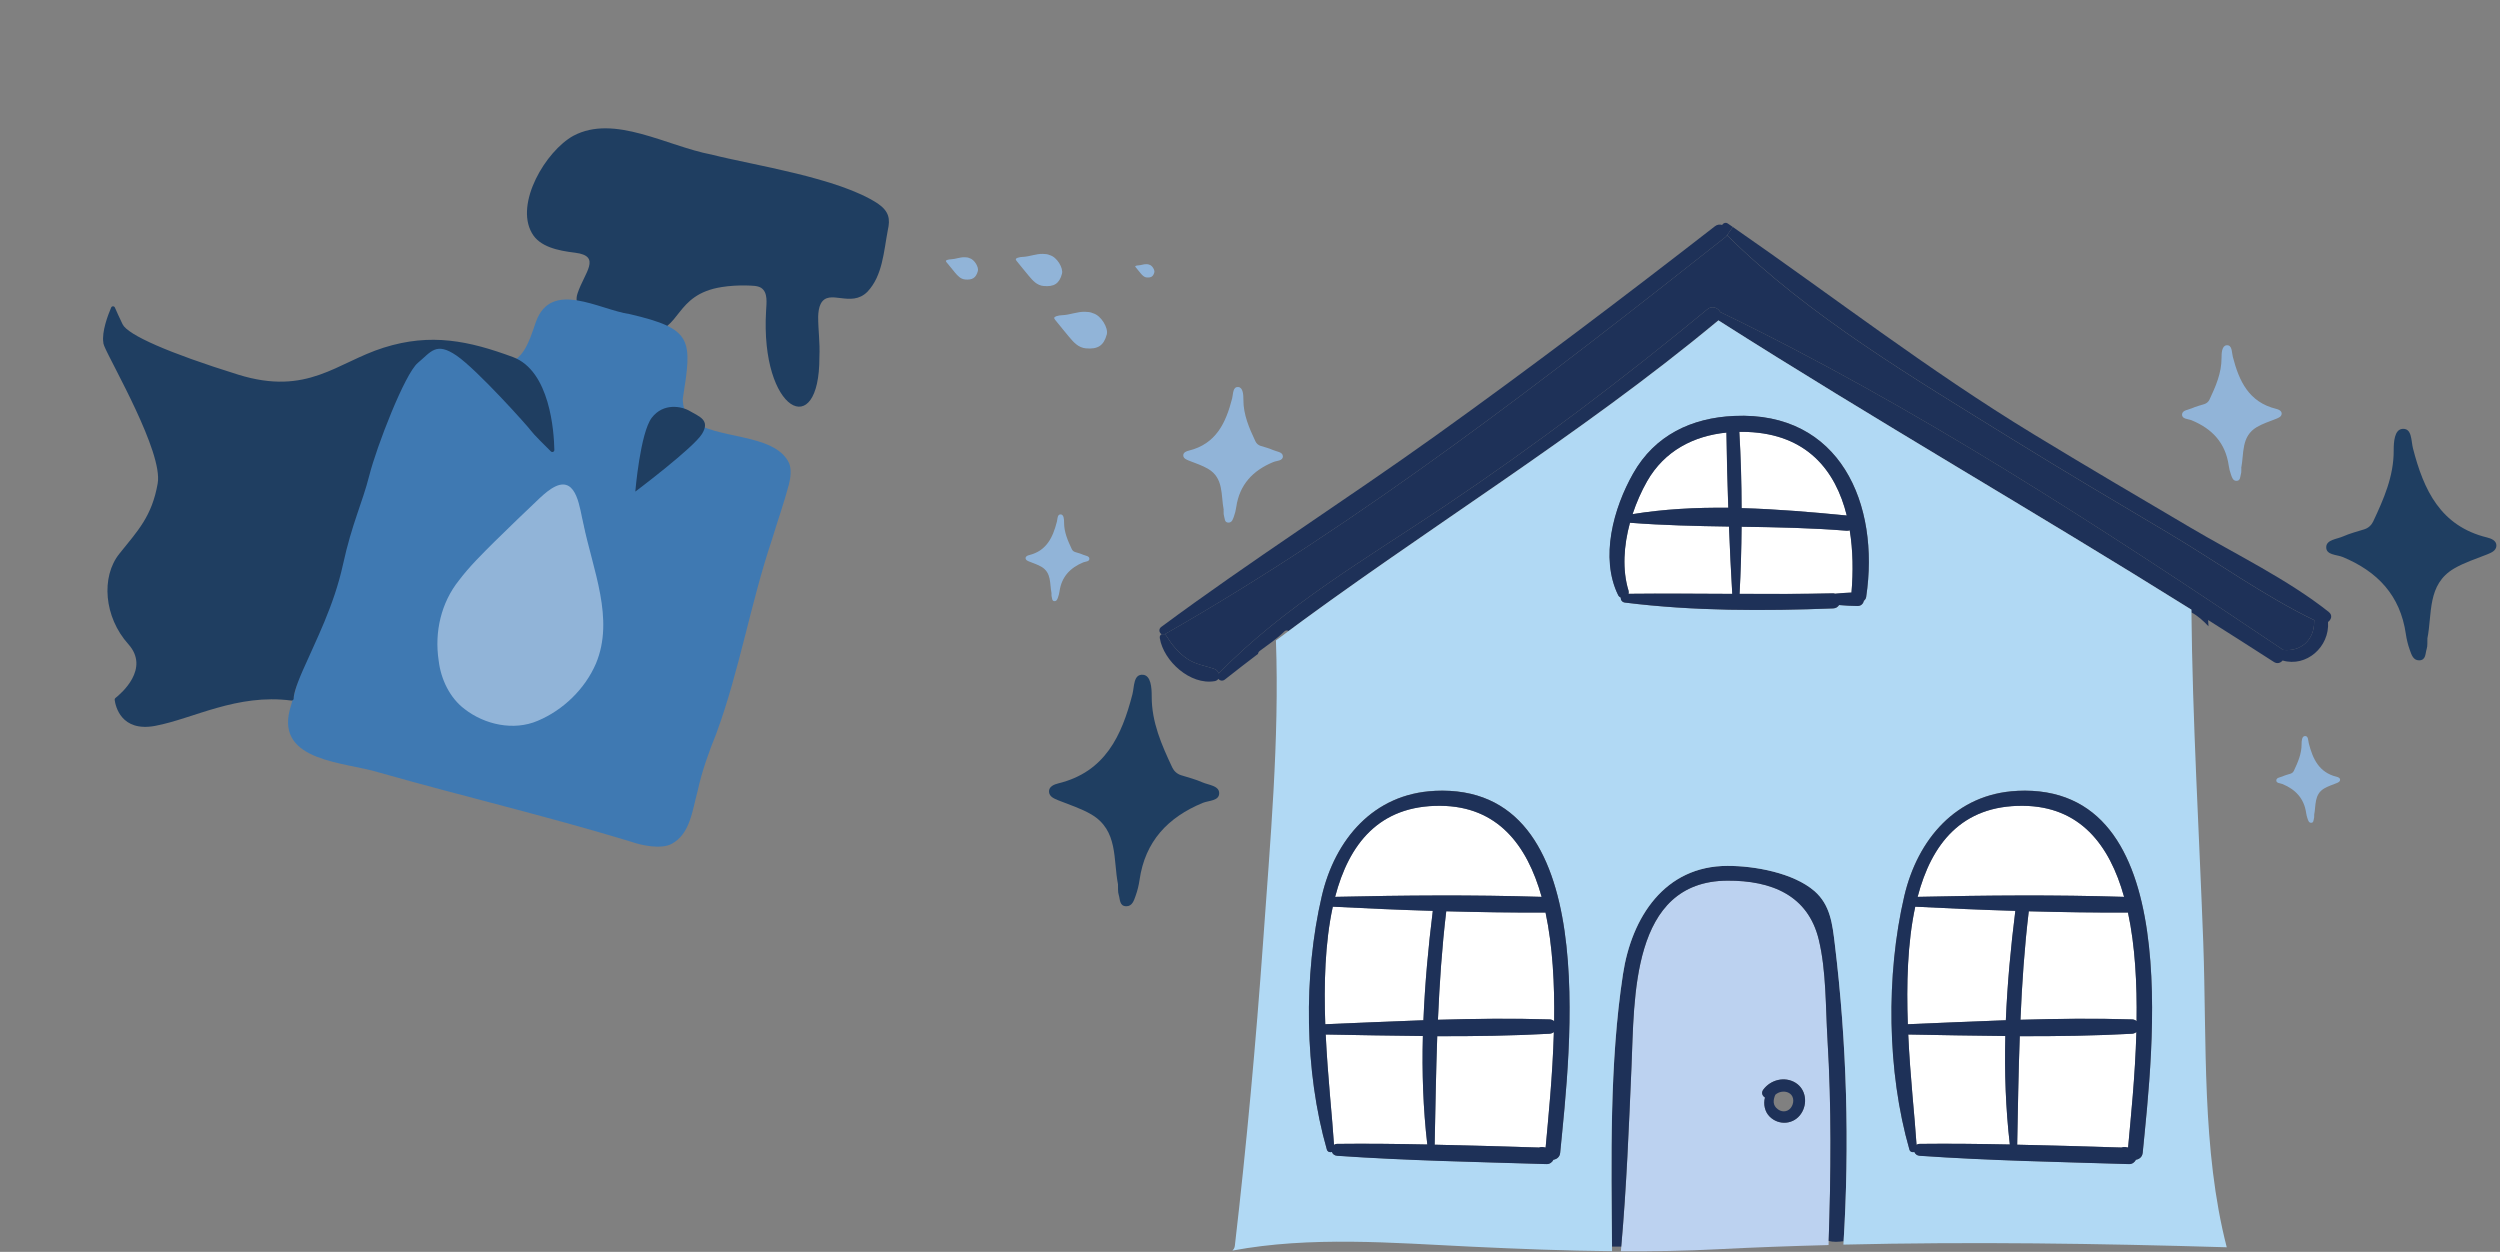 <svg width="677" height="339" viewBox="0 0 677 339" fill="none" xmlns="http://www.w3.org/2000/svg">
<rect x="0" y="0" width="677" height="339" fill="#808080" stroke="none"/>
<g clip-path="url(#clip0_1195_313)">
<path d="M468.213 142.592C468.453 148.682 468.743 154.752 469.103 160.822C459.723 160.772 450.373 160.702 440.993 160.802C441.063 160.542 441.093 160.272 441.013 159.982C439.263 154.302 439.713 147.722 441.393 141.562C450.293 142.262 459.233 142.452 468.203 142.592H468.213Z" fill="white"/>
<path d="M468.012 137.502C459.232 137.402 450.502 137.862 442.082 139.232C443.142 136.062 444.482 133.022 446.012 130.332C450.732 122.062 458.632 118.032 467.502 117.142C467.602 123.932 467.762 130.722 468.002 137.502H468.012Z" fill="white"/>
<path d="M500.111 139.612C500.111 139.612 500.061 139.592 500.041 139.592C490.851 138.702 481.261 137.862 471.641 137.602C471.621 130.692 471.421 123.782 471.021 116.952C471.741 116.932 472.481 116.952 473.231 116.972C489.231 117.592 497.071 127.282 500.121 139.612H500.111Z" fill="white"/>
<path d="M500.902 143.602C501.792 149.042 501.862 154.802 501.382 160.462C499.892 160.532 498.382 160.602 496.922 160.772C496.752 160.722 496.612 160.672 496.422 160.672C487.952 160.862 479.512 160.862 471.072 160.812C471.412 154.792 471.572 148.702 471.622 142.632C481.092 142.772 490.592 142.942 500.042 143.712C500.382 143.732 500.662 143.692 500.902 143.592V143.602Z" fill="white"/>
<path d="M543.042 280.552C542.802 290.382 543.142 300.222 544.262 309.932C536.112 309.762 527.972 309.672 519.842 309.762C519.482 309.762 519.222 309.882 519.002 310.022C518.522 302.442 517.272 291.672 516.752 280.142C525.482 280.282 534.262 280.482 543.042 280.552Z" fill="white"/>
<path d="M577.412 279.932C577.872 279.882 578.232 279.712 578.542 279.472C578.202 291.562 576.982 302.932 576.292 310.752L575.592 310.632C575.182 310.582 574.822 310.632 574.492 310.752C565.092 310.492 555.662 310.172 546.262 309.982C546.452 300.122 546.602 290.362 546.962 280.602C557.132 280.622 567.322 280.482 577.422 279.932H577.412Z" fill="white"/>
<path d="M576.263 247.112C578.233 256.252 578.733 266.562 578.593 276.542C578.303 276.282 577.923 276.082 577.413 276.062C567.363 275.752 557.243 275.872 547.143 276.162C547.553 266.372 548.223 256.592 549.393 246.782C558.343 247.022 567.313 247.162 576.253 247.122L576.263 247.112Z" fill="white"/>
<path d="M545.752 246.662C544.532 256.452 543.592 266.352 543.182 276.282C534.312 276.592 525.462 277.002 516.632 277.362C516.252 266.572 516.532 255.322 518.642 245.532C527.662 245.992 536.702 246.392 545.742 246.662H545.752Z" fill="white"/>
<path d="M547.813 218.212C563.233 218.332 571.273 228.742 575.203 242.872C556.593 242.292 537.903 242.442 519.293 242.872C523.033 228.552 531.213 218.072 547.813 218.212Z" fill="white"/>
<path d="M385.312 280.552C385.052 290.382 385.382 300.222 386.512 309.932C378.382 309.762 370.222 309.672 362.092 309.762C361.752 309.762 361.492 309.882 361.252 310.022C360.772 302.442 359.552 291.672 359.002 280.142C367.732 280.282 376.512 280.482 385.312 280.552Z" fill="white"/>
<path d="M419.662 279.932C420.142 279.882 420.502 279.712 420.792 279.472C420.452 291.562 419.262 302.932 418.562 310.752L417.842 310.632C417.432 310.582 417.072 310.632 416.762 310.752C407.332 310.492 397.932 310.172 388.512 309.982C388.702 300.122 388.872 290.362 389.212 280.602C399.402 280.622 409.572 280.482 419.672 279.932H419.662Z" fill="white"/>
<path d="M418.533 247.112C420.473 256.252 421.003 266.562 420.863 276.542C420.553 276.282 420.163 276.082 419.663 276.062C409.613 275.752 399.513 275.872 389.393 276.162C389.823 266.372 390.473 256.592 391.643 246.782C400.613 247.022 409.563 247.162 418.533 247.122V247.112Z" fill="white"/>
<path d="M388.003 246.662C386.783 256.452 385.873 266.352 385.463 276.282C376.593 276.592 367.713 277.002 358.883 277.362C358.503 266.572 358.783 255.322 360.923 245.532C369.943 245.992 378.963 246.392 388.003 246.662Z" fill="white"/>
<path d="M390.063 218.212C405.483 218.332 413.523 228.742 417.473 242.872C398.833 242.292 380.153 242.442 361.543 242.872C365.283 228.552 373.463 218.072 390.063 218.212Z" fill="white"/>
<path d="M494.882 281.442C496.012 300.032 495.822 318.572 495.172 337.162C485.172 337.422 475.192 337.782 465.192 338.292C456.412 338.752 447.682 338.892 438.932 338.842C440.442 322.242 441.092 305.572 441.812 288.902C442.632 270.432 441.592 238.582 467.812 238.482C479.712 238.432 489.642 242.412 492.542 254.502C494.582 262.972 494.362 272.782 494.892 281.432L494.882 281.442ZM487.732 301.582C489.552 298.892 489.102 294.982 486.222 293.212C483.292 291.412 479.482 292.392 477.492 295.082C476.872 295.942 477.252 296.762 477.952 297.212C477.472 298.982 477.902 301.072 479.222 302.372C481.712 304.862 485.792 304.502 487.732 301.582Z" fill="#BCD2F0"/>
<path d="M439.033 337.562C440.463 321.382 441.103 305.142 441.803 288.902C442.623 270.432 441.583 238.582 467.803 238.482C479.703 238.432 489.633 242.412 492.533 254.502C494.573 262.972 494.353 272.782 494.883 281.442C495.983 299.652 495.823 317.812 495.203 336.022C496.453 336.422 497.913 336.282 499.253 336.122C500.883 309.392 500.103 282.242 496.873 255.662C496.223 250.262 495.673 245.082 491.383 241.322C485.653 236.362 475.143 234.462 467.803 234.482C450.793 234.502 441.853 248.392 439.503 263.842C435.873 287.612 436.323 313.412 436.543 337.572H439.033V337.562Z" fill="#1E3158"/>
<path d="M630.652 165.732C619.332 156.782 605.492 150.162 593.092 142.822C578.912 134.472 564.722 126.132 550.642 117.562C522.272 100.312 496.432 80.292 469.242 61.462L467.682 63.692C489.842 85.662 518.582 102.572 544.892 118.902C558.902 127.582 573.072 135.952 587.222 144.352C600.222 152.072 613.102 161.362 626.722 167.952C626.702 168.072 626.672 168.142 626.672 168.262C626.742 173.372 622.982 176.612 618.082 175.962C617.982 175.862 617.942 175.772 617.822 175.672C569.232 143.002 518.642 109.982 465.852 84.502C465.272 83.372 463.642 82.652 462.372 83.732C439.462 102.652 415.792 120.572 391.112 137.122C370.152 151.172 347.772 164.152 330.022 182.362C329.852 181.832 329.472 181.382 328.942 181.182C326.332 180.222 323.832 180.002 321.432 178.352C319.032 176.722 317.282 174.492 315.772 172.072C315.652 171.902 315.532 171.782 315.392 171.712L314.572 171.732C314.232 171.902 313.972 172.312 314.072 172.792C315.082 179.032 322.342 185.602 328.942 184.452C329.422 184.352 329.732 184.142 329.922 183.832C330.302 184.312 331.052 184.532 331.692 184.022C334.662 181.672 337.662 179.362 340.672 177.072C340.702 176.762 340.872 176.472 341.142 176.272C343.422 174.562 345.762 173.022 347.782 171.012C348.142 170.652 348.582 170.662 348.932 170.862C387.402 142.382 428.362 117.462 465.332 86.742C507.542 113.602 550.962 138.522 593.412 165.072C593.412 165.322 593.412 165.582 593.422 165.832C595.192 166.772 596.682 168.132 598.062 169.602C598.032 169.032 598.002 168.472 597.962 167.902C603.882 171.642 609.812 175.412 615.712 179.222C616.672 179.872 617.582 179.532 618.132 178.862C624.562 180.752 630.892 175.172 630.432 168.432C631.322 167.782 631.732 166.582 630.622 165.722L630.652 165.732Z" fill="#1E3158"/>
<path d="M626.723 167.962C626.703 168.082 626.673 168.152 626.673 168.272C626.743 173.382 622.983 176.622 618.083 175.972C617.983 175.872 617.943 175.782 617.823 175.682C569.233 143.012 518.643 109.992 465.853 84.512C465.273 83.382 463.643 82.662 462.373 83.742C439.463 102.662 415.793 120.582 391.113 137.132C370.153 151.192 347.773 164.162 330.023 182.372C329.853 181.842 329.473 181.392 328.943 181.192C326.333 180.232 323.833 180.012 321.433 178.362C319.033 176.732 317.283 174.502 315.773 172.082C315.653 171.912 315.533 171.792 315.393 171.722C315.443 171.702 315.493 171.702 315.533 171.672C368.963 141.202 419.083 102.222 467.293 64.162C467.463 64.022 467.583 63.852 467.673 63.702C489.833 85.672 518.573 102.582 544.883 118.912C558.893 127.592 573.063 135.962 587.213 144.362C600.213 152.082 613.093 161.372 626.713 167.962H626.723Z" fill="#1E3158"/>
<path d="M596.643 255.202C597.623 282.232 596.183 311.322 603.003 337.762C568.343 336.732 533.783 336.222 499.193 337.042C500.893 310.012 500.133 282.552 496.863 255.662C496.213 250.262 495.663 245.082 491.373 241.322C485.643 236.362 475.133 234.462 467.793 234.482C450.783 234.502 441.843 248.392 439.493 263.842C435.803 288.022 436.323 314.302 436.543 338.822C423.853 338.702 411.193 338.202 398.483 337.602C377.093 336.572 354.883 334.702 333.723 338.662C334.063 338.352 334.323 337.942 334.393 337.392C337.583 309.902 340.103 282.352 342.073 254.742C343.963 227.832 346.483 200.442 345.523 173.432C384.973 143.882 427.283 118.412 465.353 86.772C507.563 113.632 550.983 138.552 593.433 165.102C593.723 195.132 595.523 225.212 596.643 255.212V255.202ZM580.243 312.182C582.883 284.862 592.093 211.972 546.253 214.152C529.703 214.942 519.273 227.292 515.673 242.642C510.683 264.062 510.993 290.152 517.063 311.282C517.233 311.902 517.903 312.102 518.403 311.932C518.623 312.482 519.103 312.912 519.843 312.962C538.723 314.282 557.643 314.642 576.543 315.212C577.433 315.232 578.053 314.712 578.413 314.032C579.303 313.892 580.113 313.292 580.233 312.162L580.243 312.182ZM505.363 161.662C509.153 136.522 498.333 111.342 469.653 112.642C458.073 113.142 448.143 117.892 442.313 128.162C436.943 137.612 433.243 151.022 438.213 161.162C438.383 161.502 438.623 161.692 438.913 161.812C438.863 162.412 439.253 163.082 440.043 163.182C458.633 165.512 477.723 165.482 496.433 164.762C497.203 164.742 497.703 164.352 498.043 163.852C499.693 163.992 501.353 164.092 503.033 164.112C504.043 164.112 504.593 163.442 504.763 162.692C505.053 162.452 505.313 162.112 505.383 161.662H505.363ZM422.493 312.182C425.133 284.862 434.363 211.972 388.503 214.152C371.953 214.942 361.523 227.292 357.943 242.642C352.933 264.062 353.243 290.152 359.313 311.282C359.503 311.902 360.153 312.102 360.683 311.932C360.873 312.482 361.353 312.912 362.103 312.962C380.983 314.282 399.903 314.642 418.823 315.212C419.683 315.232 420.333 314.712 420.673 314.032C421.563 313.892 422.403 313.292 422.493 312.162V312.182Z" fill="#B1D9F4"/>
<path d="M546.252 214.162C592.082 211.982 582.872 284.872 580.242 312.192C580.122 313.322 579.302 313.922 578.422 314.062C578.062 314.732 577.442 315.262 576.552 315.242C557.652 314.662 538.732 314.302 519.852 312.992C519.112 312.942 518.632 312.512 518.412 311.962C517.912 312.132 517.232 311.942 517.072 311.312C511.002 290.182 510.692 264.082 515.682 242.672C519.282 227.322 529.712 214.972 546.262 214.182L546.252 214.162ZM578.582 276.542C578.722 266.562 578.222 256.252 576.252 247.112C567.302 247.162 558.332 247.012 549.392 246.772C548.212 256.582 547.542 266.372 547.142 276.152C557.242 275.862 567.362 275.742 577.412 276.052C577.912 276.072 578.302 276.272 578.592 276.532L578.582 276.542ZM578.542 279.472C578.232 279.712 577.872 279.882 577.412 279.932C567.312 280.482 557.122 280.632 546.952 280.602C546.592 290.362 546.452 300.122 546.252 309.982C555.652 310.172 565.082 310.482 574.482 310.752C574.822 310.632 575.182 310.582 575.582 310.632L576.282 310.752C576.982 302.932 578.202 291.562 578.532 279.472H578.542ZM575.202 242.872C571.272 228.742 563.232 218.332 547.812 218.212C531.212 218.072 523.032 228.552 519.292 242.872C537.902 242.442 556.592 242.292 575.202 242.872ZM543.182 276.282C543.592 266.352 544.522 256.442 545.752 246.662C536.712 246.402 527.672 245.992 518.652 245.532C516.542 255.322 516.252 266.562 516.642 277.362C525.472 277.002 534.322 276.592 543.192 276.282H543.182ZM544.262 309.932C543.132 300.222 542.802 290.382 543.042 280.552C534.262 280.482 525.482 280.292 516.752 280.142C517.282 291.682 518.522 302.452 519.002 310.022C519.222 309.882 519.482 309.762 519.842 309.762C527.972 309.662 536.102 309.762 544.262 309.932Z" fill="#1E3158"/>
<path d="M469.643 112.632C498.333 111.332 509.143 136.522 505.353 161.652C505.283 162.112 505.013 162.442 504.733 162.682C504.563 163.422 504.013 164.102 503.003 164.102C501.323 164.082 499.673 163.982 498.013 163.842C497.673 164.342 497.173 164.732 496.403 164.752C477.693 165.472 458.603 165.492 440.013 163.172C439.223 163.072 438.833 162.402 438.883 161.802C438.593 161.682 438.353 161.492 438.183 161.152C433.223 151.002 436.913 137.602 442.283 128.152C448.113 117.882 458.043 113.142 469.623 112.632H469.643ZM501.383 160.462C501.863 154.802 501.793 149.042 500.903 143.602C500.663 143.702 500.373 143.742 500.043 143.722C490.593 142.952 481.093 142.782 471.623 142.642C471.573 148.712 471.403 154.802 471.073 160.822C479.513 160.872 487.963 160.872 496.423 160.682C496.613 160.682 496.763 160.732 496.923 160.782C498.383 160.612 499.893 160.542 501.383 160.472V160.462ZM500.033 139.592C500.033 139.592 500.083 139.612 500.103 139.612C497.053 127.282 489.213 117.592 473.213 116.972C472.473 116.952 471.723 116.922 471.003 116.952C471.413 123.792 471.603 130.692 471.623 137.602C481.243 137.862 490.833 138.702 500.023 139.592H500.033ZM469.093 160.822C468.733 154.752 468.443 148.682 468.203 142.592C459.233 142.452 450.283 142.252 441.393 141.562C439.713 147.722 439.263 154.302 441.013 159.982C441.083 160.272 441.063 160.532 440.993 160.802C450.373 160.702 459.723 160.782 469.103 160.822H469.093ZM442.093 139.232C450.513 137.862 459.243 137.412 468.023 137.502C467.783 130.712 467.613 123.922 467.523 117.142C458.653 118.032 450.753 122.062 446.033 130.332C444.503 133.022 443.153 136.062 442.103 139.232H442.093Z" fill="#1E3158"/>
<path d="M486.222 293.212C489.102 294.982 489.552 298.892 487.732 301.582C485.792 304.512 481.712 304.872 479.222 302.372C477.902 301.072 477.472 298.992 477.952 297.212C477.252 296.752 476.872 295.942 477.492 295.082C479.482 292.392 483.292 291.412 486.222 293.212ZM485.262 299.522C485.912 298.222 485.722 296.522 484.252 295.872C483.152 295.372 481.662 295.612 480.752 296.472C480.152 297.862 479.982 299.322 481.452 300.402C482.822 301.412 484.522 301.002 485.262 299.512V299.522Z" fill="#1E3158"/>
<path d="M469.243 61.472L467.683 63.702C467.583 63.842 467.463 64.012 467.303 64.162C419.093 102.222 368.963 141.202 315.553 171.682C315.503 171.702 315.453 171.702 315.413 171.732L314.593 171.752C313.923 171.442 313.653 170.362 314.453 169.782C338.703 151.822 364.243 135.532 388.783 117.972C414.403 99.622 439.513 80.602 464.403 61.272C465.023 60.772 465.723 60.742 466.343 60.912C466.683 60.412 467.323 60.122 467.923 60.552C468.353 60.862 468.813 61.152 469.243 61.462V61.472Z" fill="#1E3158"/>
<path d="M388.503 214.162C434.363 211.982 425.123 284.872 422.493 312.192C422.393 313.322 421.553 313.922 420.673 314.062C420.333 314.732 419.693 315.262 418.823 315.242C399.903 314.662 380.973 314.302 362.103 312.992C361.363 312.942 360.883 312.512 360.683 311.962C360.153 312.132 359.503 311.942 359.313 311.312C353.243 290.182 352.933 264.082 357.943 242.672C361.513 227.322 371.953 214.972 388.503 214.182V214.162ZM420.863 276.542C421.003 266.562 420.483 256.252 418.533 247.112C409.563 247.162 400.613 247.012 391.643 246.772C390.463 256.582 389.823 266.372 389.393 276.152C399.513 275.862 409.613 275.742 419.663 276.052C420.163 276.072 420.553 276.272 420.863 276.532V276.542ZM420.793 279.472C420.503 279.712 420.143 279.882 419.663 279.932C409.563 280.482 399.393 280.632 389.203 280.602C388.863 290.362 388.703 300.122 388.503 309.982C397.933 310.172 407.333 310.482 416.753 310.752C417.063 310.632 417.423 310.582 417.833 310.632L418.553 310.752C419.253 302.932 420.443 291.562 420.783 279.472H420.793ZM417.483 242.872C413.523 228.742 405.493 218.332 390.073 218.212C373.473 218.072 365.293 228.552 361.553 242.872C380.163 242.442 398.853 242.292 417.483 242.872ZM385.463 276.282C385.873 266.352 386.783 256.442 388.003 246.662C378.963 246.402 369.943 245.992 360.923 245.532C358.793 255.322 358.503 266.562 358.883 277.362C367.713 277.002 376.583 276.592 385.463 276.282ZM386.513 309.932C385.383 300.222 385.053 290.382 385.313 280.552C376.513 280.482 367.733 280.292 359.003 280.142C359.553 291.682 360.773 302.452 361.253 310.022C361.493 309.882 361.753 309.762 362.093 309.762C370.223 309.662 378.383 309.762 386.513 309.932Z" fill="#1E3158"/>
<path d="M302.762 239.502C301.412 232.792 302.872 224.872 295.542 220.552C292.782 218.932 289.642 217.952 286.652 216.752C285.472 216.272 284.172 215.762 284.072 214.442C283.962 212.982 285.532 212.402 286.542 212.152C299.262 209.062 303.772 199.232 306.662 188.002C307.192 185.952 306.892 182.472 309.552 182.732C311.682 182.942 311.892 186.272 311.882 188.592C311.852 195.562 314.582 201.732 317.452 207.842C317.902 208.792 318.732 209.582 319.852 209.932C321.772 210.532 323.742 211.032 325.572 211.842C327.252 212.592 330.052 212.732 330.152 214.682C330.262 216.922 327.352 216.752 325.732 217.412C316.262 221.322 310.092 227.842 308.592 238.272C308.382 239.732 308.022 241.202 307.522 242.592C307.072 243.822 306.642 245.422 304.992 245.412C303.102 245.392 303.342 243.512 302.952 242.332C302.672 241.462 302.802 240.462 302.752 239.512L302.762 239.502Z" fill="#1F3E61"/>
<path d="M331.382 138.062C330.592 134.132 331.452 129.492 327.152 126.962C325.542 126.012 323.692 125.442 321.942 124.732C321.252 124.452 320.492 124.152 320.432 123.382C320.372 122.532 321.292 122.182 321.882 122.042C329.332 120.232 331.972 114.482 333.662 107.902C333.972 106.702 333.792 104.662 335.352 104.812C336.602 104.932 336.722 106.882 336.712 108.242C336.692 112.322 338.292 115.932 339.972 119.522C340.232 120.072 340.722 120.542 341.372 120.742C342.492 121.092 343.652 121.382 344.722 121.862C345.702 122.302 347.352 122.382 347.402 123.522C347.462 124.832 345.762 124.732 344.812 125.122C339.262 127.412 335.652 131.232 334.772 137.342C334.652 138.202 334.442 139.062 334.142 139.872C333.882 140.592 333.632 141.532 332.662 141.522C331.552 141.512 331.692 140.412 331.472 139.712C331.302 139.202 331.382 138.612 331.352 138.062H331.382Z" fill="#91B4D8"/>
<path d="M284.742 160.592C284.232 158.072 284.782 155.112 282.032 153.492C281.002 152.882 279.822 152.522 278.702 152.062C278.262 151.882 277.772 151.692 277.732 151.192C277.692 150.642 278.282 150.422 278.662 150.332C283.432 149.172 285.122 145.492 286.202 141.282C286.402 140.512 286.292 139.212 287.282 139.302C288.082 139.382 288.162 140.632 288.152 141.492C288.142 144.102 289.162 146.412 290.242 148.712C290.412 149.062 290.722 149.362 291.142 149.492C291.862 149.722 292.602 149.902 293.282 150.212C293.912 150.492 294.962 150.542 295.002 151.272C295.042 152.112 293.952 152.042 293.342 152.292C289.792 153.762 287.482 156.202 286.922 160.112C286.842 160.662 286.712 161.212 286.522 161.732C286.352 162.192 286.192 162.792 285.572 162.792C284.862 162.792 284.952 162.082 284.812 161.632C284.702 161.302 284.762 160.932 284.742 160.572V160.592Z" fill="#91B4D8"/>
<path d="M657.332 172.912C658.682 166.202 657.223 158.282 664.553 153.962C667.312 152.342 670.452 151.362 673.442 150.162C674.622 149.682 675.923 149.172 676.023 147.852C676.133 146.392 674.562 145.812 673.553 145.562C660.833 142.472 656.323 132.642 653.433 121.412C652.903 119.362 653.202 115.882 650.542 116.142C648.412 116.352 648.203 119.682 648.213 122.002C648.243 128.972 645.512 135.142 642.642 141.252C642.192 142.202 641.363 142.992 640.243 143.342C638.323 143.942 636.353 144.442 634.523 145.252C632.843 146.002 630.042 146.142 629.942 148.092C629.832 150.332 632.742 150.162 634.362 150.822C643.832 154.732 650.002 161.252 651.502 171.682C651.712 173.142 652.072 174.612 652.572 176.002C653.022 177.232 653.452 178.832 655.102 178.822C656.992 178.802 656.752 176.922 657.142 175.742C657.422 174.872 657.292 173.872 657.342 172.922L657.332 172.912Z" fill="#1F3E61"/>
<path d="M606.922 126.752C607.712 122.822 606.852 118.182 611.152 115.652C612.762 114.702 614.612 114.132 616.362 113.422C617.052 113.142 617.812 112.842 617.872 112.072C617.932 111.222 617.012 110.872 616.422 110.732C608.972 108.922 606.332 103.172 604.642 96.592C604.332 95.392 604.512 93.352 602.952 93.502C601.702 93.622 601.582 95.572 601.592 96.932C601.612 101.012 600.012 104.622 598.332 108.212C598.072 108.762 597.582 109.232 596.932 109.432C595.812 109.782 594.652 110.072 593.582 110.552C592.602 110.992 590.952 111.072 590.902 112.212C590.842 113.522 592.542 113.422 593.492 113.812C599.042 116.102 602.652 119.922 603.532 126.032C603.652 126.892 603.862 127.752 604.162 128.562C604.422 129.282 604.672 130.222 605.642 130.212C606.752 130.202 606.612 129.102 606.832 128.402C607.002 127.892 606.922 127.302 606.952 126.752H606.922Z" fill="#91B4D8"/>
<path d="M626.683 220.612C627.193 218.092 626.643 215.132 629.393 213.512C630.423 212.902 631.603 212.542 632.723 212.082C633.163 211.902 633.653 211.712 633.693 211.212C633.733 210.662 633.143 210.442 632.763 210.352C627.993 209.192 626.303 205.512 625.223 201.302C625.023 200.532 625.133 199.232 624.143 199.322C623.343 199.402 623.263 200.652 623.273 201.512C623.283 204.122 622.263 206.432 621.183 208.732C621.013 209.082 620.703 209.382 620.283 209.512C619.563 209.742 618.823 209.922 618.143 210.232C617.513 210.512 616.463 210.562 616.423 211.292C616.383 212.132 617.473 212.062 618.083 212.312C621.633 213.782 623.943 216.222 624.503 220.132C624.583 220.682 624.713 221.232 624.903 221.752C625.073 222.212 625.233 222.812 625.853 222.812C626.563 222.812 626.473 222.102 626.613 221.652C626.723 221.322 626.663 220.952 626.683 220.592V220.612Z" fill="#91B4D8"/>
</g>
<path d="M284.257 69.082C286.264 69.605 287.984 72.64 287.587 74.126C286.862 76.832 285.421 77.704 282.615 77.45C280.791 77.285 279.675 75.978 278.592 74.694C277.496 73.397 276.451 72.055 275.366 70.749C274.983 70.289 274.932 70.029 275.6 69.797C276.062 69.636 276.543 69.582 276.987 69.565C278.835 69.492 280.566 68.692 282.426 68.753C283.072 68.775 283.712 68.814 284.257 69.082Z" fill="#91B4D8"/>
<path d="M262.502 69.89C263.891 70.253 265.082 72.354 264.807 73.383C264.305 75.257 263.307 75.861 261.364 75.685C260.101 75.571 259.329 74.666 258.578 73.777C257.82 72.879 257.096 71.95 256.344 71.045C256.079 70.727 256.044 70.546 256.507 70.386C256.826 70.275 257.16 70.237 257.467 70.225C258.747 70.174 259.946 69.621 261.233 69.663C261.681 69.678 262.124 69.705 262.502 69.89Z" fill="#91B4D8"/>
<path d="M311.216 71.672C312.046 71.888 312.757 73.143 312.593 73.757C312.293 74.877 311.697 75.237 310.537 75.132C309.783 75.064 309.321 74.523 308.873 73.993C308.42 73.456 307.988 72.901 307.539 72.361C307.381 72.171 307.36 72.064 307.636 71.968C307.827 71.901 308.026 71.879 308.21 71.872C308.974 71.841 309.69 71.511 310.459 71.536C310.726 71.545 310.991 71.561 311.216 71.672Z" fill="#91B4D8"/>
<path d="M295.932 84.807C298.216 85.403 300.175 88.858 299.723 90.55C298.897 93.631 297.257 94.623 294.062 94.335C291.985 94.147 290.715 92.659 289.481 91.197C288.234 89.72 287.044 88.193 285.808 86.706C285.373 86.182 285.314 85.885 286.076 85.621C286.601 85.439 287.149 85.377 287.655 85.357C289.758 85.274 291.729 84.363 293.847 84.433C294.582 84.457 295.311 84.502 295.932 84.807Z" fill="#91B4D8"/>
<g clip-path="url(#clip1_1195_313)">
<path d="M240.411 62.364C241.109 59.311 240.792 57.253 237.715 55.125C227.07 48.111 203.863 44.715 192.72 41.868C180.579 39.581 166.384 30.863 155.271 36.768C147.77 40.918 139.399 55.039 144.029 63.096C146.098 66.844 151.114 67.883 155.757 68.437C163.016 69.351 158.267 73.854 156.432 79.354C155.33 82.471 157.489 84.55 160.2 85.629C162.289 86.558 163.961 87.268 166.198 88.052C169.361 89.107 172.69 90.071 175.732 89.988C184.577 89.679 182.449 79.776 195.446 77.733C197.633 77.386 199.888 77.265 202.057 77.306C203.629 77.368 205.112 77.319 206.127 77.955C208.019 79.226 207.554 82.066 207.453 84.238C205.869 111.439 221.972 119.811 221.893 96.689C222.081 92.607 221.554 89.558 221.56 85.716C221.598 84.557 221.741 83.287 222.247 82.282C224.485 77.98 230.396 83.55 234.916 78.988C239.01 74.637 239.311 68.154 240.39 62.484L240.411 62.364Z" fill="#1F3E61"/>
<path d="M163.08 177.232C161.063 188.286 145.36 198.812 137.17 197.267C122.25 194.446 116.957 187.011 117.19 171.745C117.342 161.821 123.954 155.264 130.455 148.887C137.021 142.442 143.847 136.251 150.466 129.855C152.798 127.601 154.184 127.219 155.706 130.739C156.762 133.167 157.25 135.747 157.525 138.139C158.667 148.093 163.69 157.126 164.113 167.201C164.259 170.7 164.304 174.177 163.08 177.232Z" fill="#91B4D8"/>
<path d="M177.458 145.828C179.698 142.498 181.17 137.432 186.903 140.411C188.628 141.309 191.15 142.281 191.776 143.49C192.852 145.566 192.749 148.469 191.837 150.429C191.333 151.801 191.121 152.705 190.697 153.495C188.314 157.955 182.311 160.092 178.381 157.927C175.411 156.288 174.841 149.735 177.458 145.828ZM176.306 152.64C176.449 157.056 180.554 159.331 184.579 157.9C187.968 156.859 190.561 153.829 191.561 150.49L191.608 150.324C193.683 144.427 188.7 139.355 182.91 140.422C178.487 141.873 176.072 148.238 176.306 152.64Z" fill="#91B4D8"/>
<path d="M78.483 192.171C87.063 162.099 95.281 131.922 106.127 102.602C107.063 99.858 107.807 96.413 110.356 94.773C117.624 91.507 126.866 97.449 134.36 98.218C141.42 99.713 143.306 92.312 145.141 87.118C149.311 75.647 162.305 83.89 170.554 85.066C187.696 89.093 187.452 91.862 184.902 107.997C184.88 110.338 185.66 112.309 187.286 113.671C193.41 119.148 209.771 117.061 213.692 125.434C214.354 127.073 214.131 129.23 213.659 131.116C212.297 136.24 210.565 141.098 209.028 146.185C203.238 163.423 200.268 181.546 193.991 198.605C192.015 203.48 190.061 208.907 188.97 213.988C187.433 219.633 186.928 225.806 181.847 228.539C179.053 230.009 173.904 229.018 170.639 227.854C148.141 221.016 125.191 215.598 102.557 209.167C93.456 206.344 74.884 206.278 78.448 192.294L78.485 192.165L78.483 192.171ZM118.806 178.995C119.41 184.034 121.876 189.047 125.79 191.992C131.217 196.227 139.077 197.997 145.622 195.19C152.502 192.306 158.424 186.562 161.381 179.693C166.451 167.562 160.526 154.328 157.988 141.829C156.99 137.987 156.331 128.995 150.445 131.704C148.9 132.434 147.479 133.664 146.206 134.837C142.12 138.717 138.012 142.652 133.981 146.621C130.607 149.987 127.166 153.354 124.293 157.155C119.428 163.228 117.625 171.178 118.788 178.87L118.804 179.001L118.806 178.995Z" fill="#3F79B2"/>
<path d="M172.042 133.119C172.042 133.119 173.376 117.163 176.516 113.105C179.655 109.047 184.593 109.964 186.911 111.37C189.23 112.776 192.439 113.692 190.12 117.485C187.801 121.278 172.04 133.125 172.04 133.125L172.042 133.119Z" fill="#1F3E61"/>
<path d="M28.21 93.636C28.21 93.636 28.207 93.622 28.203 93.614C28.098 93.352 28.03 93.146 28.007 93.02C27.993 92.929 27.989 92.848 27.985 92.767C27.52 89.855 29.21 85.377 30.1 83.284C30.287 82.839 30.92 82.833 31.111 83.28C31.586 84.366 32.353 86.081 33.201 87.819C34.608 90.694 45.599 95.566 64.468 101.441C83.337 107.317 91.149 98.163 103.933 94.137C116.718 90.112 126.986 92.297 138.862 96.676C148.981 100.408 150.028 117.01 150.119 121.844C150.13 122.339 149.538 122.596 149.185 122.249C147.591 120.683 144.461 117.576 143.806 116.658C142.923 115.415 129.217 100.115 123.625 96.292C118.033 92.469 116.723 95.313 113.163 98.26C109.603 101.207 101.958 121.055 100.03 128.676C98.101 136.298 95.324 141.696 92.878 152.88C90.431 164.064 85.523 173.482 81.962 181.628C79.948 186.24 79.525 188.26 79.531 189.146C79.532 189.492 79.244 189.756 78.904 189.712C64.152 187.77 52.294 194.633 42.042 196.562C32.74 198.309 31.268 191.14 31.051 189.523C31.027 189.33 31.106 189.146 31.254 189.022C32.761 187.843 40.716 181.076 34.741 174.425C28.166 167.103 27.31 156.214 32.311 149.967C37.311 143.721 41.139 139.86 42.705 130.898C44.182 122.436 30.06 98.267 28.206 93.648L28.21 93.636Z" fill="#1F3E61"/>
</g>
<defs>
<clipPath id="clip0_1195_313">
<rect width="398.29" height="278.49" fill="white" transform="translate(277.732 60.352)"/>
</clipPath>
<clipPath id="clip1_1195_313">
<rect width="197.669" height="192.982" fill="white" transform="matrix(-0.962 -0.274 -0.274 0.962 243.485 54.803)"/>
</clipPath>
</defs>
</svg>
